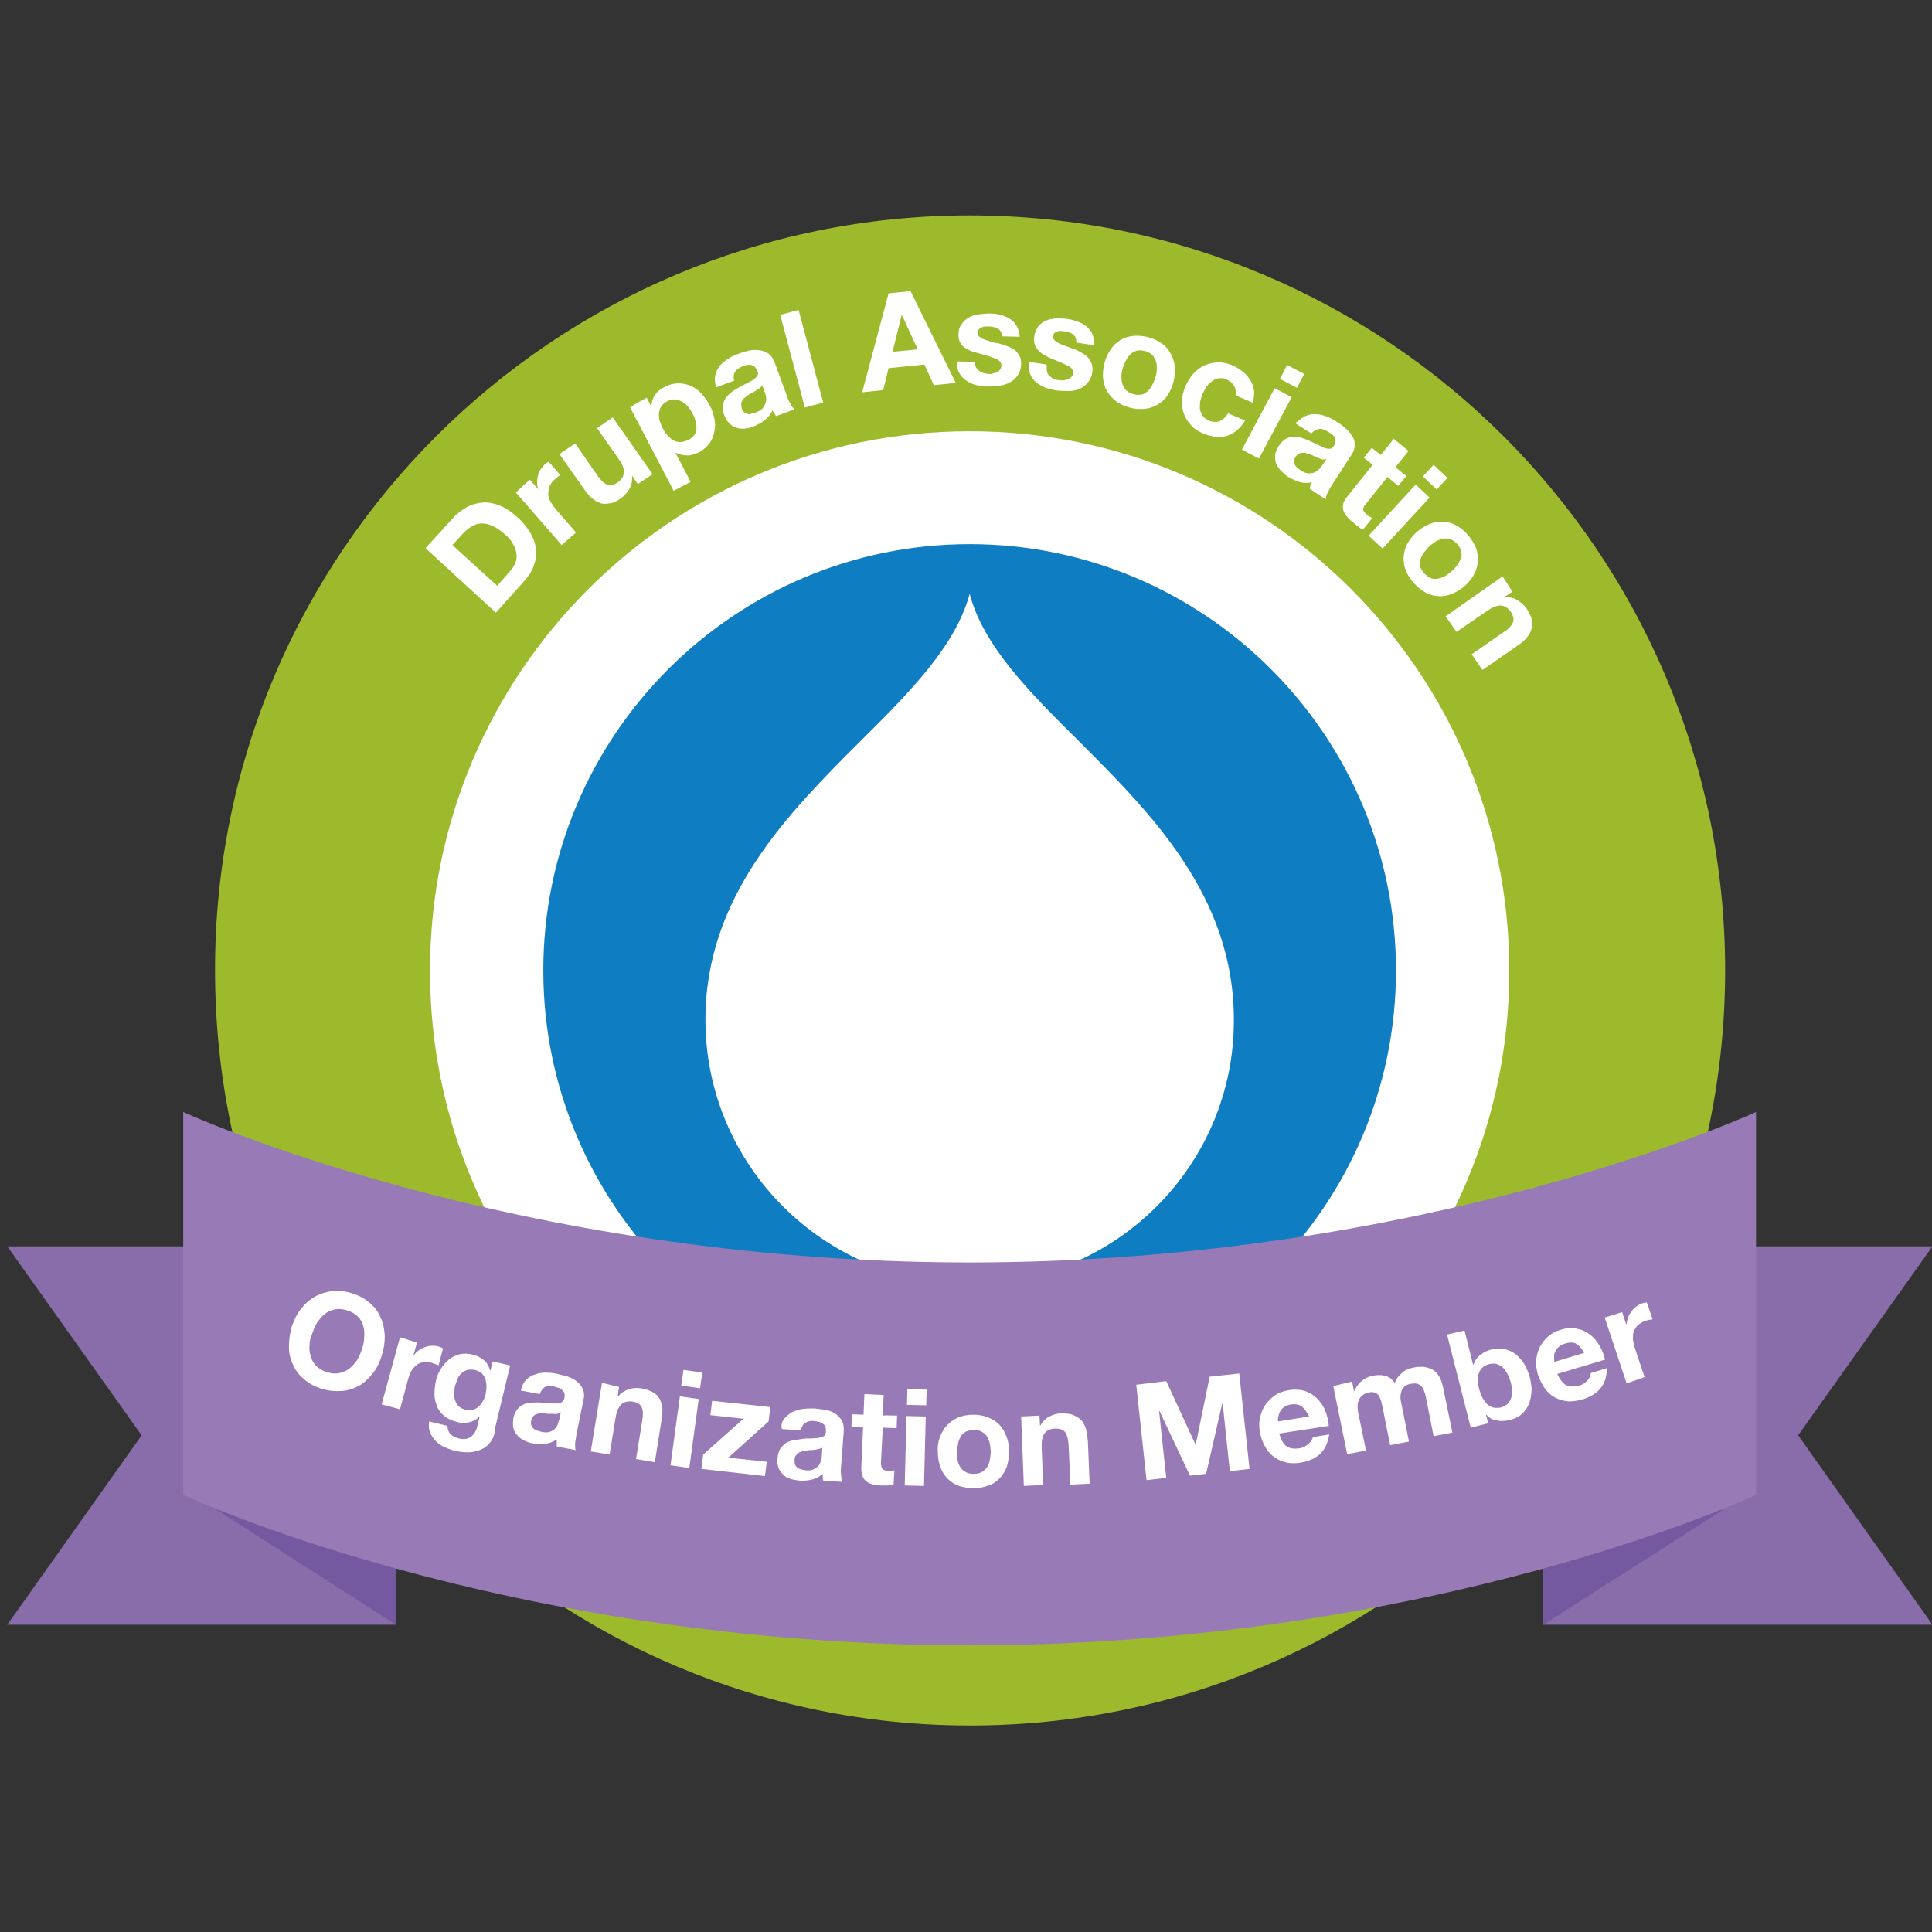 <svg version="1.1" id="Layer_1" xmlns="http://www.w3.org/2000/svg" x="0" y="0" viewBox="0 0 217 217" xml:space="preserve">
    <rect x="0" y="0" width="217" height="217" fill="#333333" stroke="none"/>
    <style>
        .st0{fill:#886daa}.st1{fill:#7459a1}.st3{fill:#fff}
    </style>
    <g id="g3" transform="matrix(.503 0 0 .503 .815 24.196)">
        <path id="polygon5" class="st0" d="M343 272.4v42.3h86.9l-30-42.3 30-42.2H343z"/>
        <path id="polygon7" class="st1" d="M389.9 284.7v-74.5H343v104.5z"/>
        <path id="polygon9" class="st0" d="M86.8 272.4v42.3H0l30-42.3-30-42.2h86.8z"/>
        <path id="polygon11" class="st1" d="M40 284.7v-74.5h46.8v104.5z"/>
        <g id="g13">
            <path id="path15" d="M383.6 168.6c0 93.1-75.5 168.6-168.6 168.6S46.4 261.7 46.4 168.6C46.3 75.5 121.8 0 214.9 0c93.2 0 168.7 75.5 168.7 168.6z" fill="#9dba2c"/>
        </g>
        <g id="g17">
            <path id="path19" class="st3" d="M99.6 67.5c.9-1 2-1.8 3.1-2.4 1.1-.6 2.3-.9 3.5-1 1.2-.1 2.5.2 3.8.7 1.3.5 2.6 1.4 3.9 2.6 1.2 1 2.1 2.2 2.8 3.3.7 1.2 1.2 2.4 1.3 3.6.2 1.2.1 2.5-.4 3.8-.4 1.3-1.2 2.5-2.3 3.7l-6.2 6.9-15.7-14.4 6.2-6.8zm12.7 11.9c.5-.5.8-1.1 1.1-1.7s.4-1.3.3-2c0-.7-.3-1.5-.7-2.2-.4-.8-1-1.6-1.9-2.3-.8-.7-1.6-1.3-2.4-1.7-.8-.4-1.6-.7-2.4-.7-.8-.1-1.6.1-2.3.5-.8.4-1.6 1-2.3 1.8l-2.3 2.5 10 9.1c.1-.1 2.9-3.3 2.9-3.3z"/>
            <path id="path21" class="st3" d="M116.7 59l1.9 2.2c-.2-.5-.3-1-.3-1.5s.1-1.1.2-1.6.3-1 .6-1.4c.3-.4.6-.8 1-1.2.2-.2.5-.3.8-.5l2.6 3c-.2.1-.4.2-.6.4-.2.2-.4.3-.6.5-.6.5-1 1-1.2 1.6-.2.6-.3 1.1-.3 1.7s.2 1.1.5 1.7c.3.5.7 1.1 1.1 1.6l4.6 5.3-3.2 2.8-10.2-11.7c.1-.3 3.1-2.9 3.1-2.9z"/>
            <path id="path23" class="st3" d="M140.8 60l-1.2-1.8-.1.1c.1 1-.1 2-.6 2.8-.5.8-1.1 1.5-1.8 2-.9.7-1.8 1.1-2.6 1.2s-1.5.2-2.1-.1c-.7-.2-1.3-.6-1.9-1.1-.6-.6-1.2-1.2-1.7-2l-5.5-7.8 3.5-2.4 5 7.2c.7 1 1.4 1.7 2.1 2 .7.3 1.5.1 2.3-.4 1-.7 1.4-1.4 1.5-2.3s-.4-1.9-1.3-3.2l-4.7-6.7 3.5-2.4 8.9 12.7c.1-.1-3.3 2.2-3.3 2.2z"/>
            <path id="path25" class="st3" d="M142.8 40.7l.9 1.8h.1c.1-1 .4-1.8.9-2.5s1.2-1.3 2.1-1.7c1.1-.6 2.1-.8 3.1-.8s1.9.2 2.8.6c.9.4 1.7 1 2.4 1.8s1.3 1.6 1.8 2.6c.5.9.8 1.9 1 2.9.2 1 .2 1.9 0 2.9-.2.9-.5 1.8-1.1 2.6-.6.8-1.3 1.4-2.3 2-.9.4-1.7.7-2.6.7-.9 0-1.8-.2-2.6-.6h-.1l3.4 6.5-3.8 2-9.7-18.6c.1-.3 3.7-2.2 3.7-2.2zm10.6 8.4c.3-.5.5-1 .5-1.5s0-1.1-.2-1.7c-.2-.6-.4-1.2-.7-1.7s-.6-1.1-1-1.5c-.4-.5-.8-.8-1.3-1.1s-1-.4-1.6-.5-1.1.1-1.7.4c-.6.3-1.1.7-1.4 1.2-.3.5-.4 1-.5 1.5 0 .5 0 1.1.2 1.7.2.6.4 1.2.7 1.7.3.5.6 1.1 1 1.5s.8.8 1.3 1.1 1 .4 1.5.4c.6 0 1.1-.1 1.7-.4.7-.3 1.2-.7 1.5-1.1z"/>
            <path id="path27" class="st3" d="M158.1 35.7c.2-.8.5-1.5 1-2.1.5-.6 1.1-1.1 1.9-1.6.7-.5 1.5-.8 2.3-1.1.7-.3 1.5-.5 2.3-.7.8-.2 1.5-.2 2.3-.1.7.1 1.4.3 2 .7.6.4 1 1 1.4 1.9l2.8 7.6c.2.7.5 1.3.8 1.8.3.6.6 1 .9 1.2l-4.1 1.5c-.2-.2-.3-.4-.4-.6-.1-.2-.3-.4-.4-.7-.4.9-1 1.6-1.7 2.2-.8.6-1.6 1-2.5 1.4-.7.3-1.4.4-2 .5-.7.1-1.3 0-1.9-.2-.6-.2-1.1-.5-1.6-1s-.8-1.1-1.1-1.8c-.3-.8-.4-1.6-.3-2.2.1-.6.3-1.2.7-1.7s.8-.9 1.3-1.3 1.1-.7 1.6-1c.6-.3 1.1-.6 1.7-.9s1-.5 1.5-.8c.4-.3.7-.6.9-.9.2-.3.2-.7 0-1.1-.2-.4-.4-.7-.6-.9-.2-.2-.5-.3-.8-.4-.3-.1-.6 0-.9 0s-.7.2-1 .3c-.8.3-1.3.7-1.7 1.2-.3.5-.4 1.2-.2 2l-4 1.5c-.3-1-.4-1.9-.2-2.7zm10 2.8c-.2.2-.5.3-.7.5-.3.2-.6.3-.9.5-.3.2-.6.3-.9.5-.3.2-.5.3-.8.6-.3.2-.5.4-.6.7-.2.2-.3.5-.3.8 0 .3 0 .6.1 1s.3.6.5.8c.2.2.5.3.7.4.3.1.6.1.9 0 .3-.1.6-.1 1-.3.8-.3 1.4-.6 1.7-1.1.3-.4.5-.9.6-1.3.1-.4.1-.9 0-1.3s-.2-.7-.3-.9l-.5-1.5c-.1.2-.3.4-.5.6z"/>
            <path id="path29" class="st3" d="M176.7 21.1l5.5 20.7-4.1 1.1-5.5-20.7 4.1-1.1z"/>
            <path id="path31" class="st3" d="M201.7 16.9l10.1 20.5-4.9.5-2.1-4.6-8 .8-1.2 4.9-4.7.5 5.9-22.1 4.9-.5zm1.6 13l-3.5-7.6h-.1l-2 8.1c.1.1 5.6-.5 5.6-.5z"/>
            <path id="path33" class="st3" d="M216.3 33.9c.2.3.4.6.7.8.3.2.6.4 1 .5.4.1.8.2 1.2.2.3 0 .6 0 .9-.1l.9-.3c.3-.1.5-.3.7-.6s.3-.6.3-.9c0-.6-.4-1.1-1.2-1.5-.8-.3-2-.7-3.5-1.1-.6-.2-1.2-.3-1.8-.5-.6-.2-1.1-.5-1.6-.8-.5-.3-.8-.7-1.1-1.2-.3-.5-.4-1.1-.4-1.7 0-1 .2-1.8.7-2.4.4-.6.9-1.1 1.6-1.5.6-.4 1.4-.6 2.2-.7.8-.1 1.6-.2 2.5-.2.8 0 1.7.1 2.4.3s1.5.5 2.1.9 1.1.9 1.5 1.6c.4.6.6 1.4.7 2.4l-4-.1c0-.8-.3-1.4-.9-1.7-.6-.3-1.2-.5-2-.5h-.8c-.3 0-.5.1-.8.2-.2.1-.4.2-.6.4-.2.2-.3.4-.3.8s.1.7.4.9c.3.2.6.5 1.1.6.4.2 1 .3 1.5.5s1.2.3 1.8.4c.6.2 1.2.3 1.8.6.6.2 1.1.5 1.6.8.4.3.8.8 1.1 1.3s.4 1.1.4 1.8c0 1-.3 1.9-.7 2.5-.4.7-1 1.2-1.7 1.6-.7.4-1.4.7-2.3.8-.9.1-1.7.2-2.6.2-.9 0-1.8-.1-2.6-.3-.9-.2-1.6-.5-2.3-1-.7-.4-1.2-1-1.6-1.7-.4-.7-.6-1.6-.6-2.6l4 .1c.1.5.1.9.3 1.2z"/>
            <path id="path35" class="st3" d="M232.2 35c.1.4.3.7.6.9.3.3.6.5 1 .6.4.2.8.3 1.2.3.3 0 .6.1.9 0 .3 0 .6-.1.9-.2.3-.1.5-.3.8-.5.2-.2.4-.5.4-.9.1-.6-.3-1.2-1.1-1.6-.8-.4-1.9-.9-3.4-1.5-.6-.2-1.2-.5-1.7-.8-.6-.3-1-.6-1.4-1-.4-.4-.7-.8-.9-1.3-.2-.5-.3-1.1-.2-1.8.1-1 .5-1.8.9-2.4.5-.6 1.1-1 1.7-1.3.7-.3 1.4-.4 2.2-.5.8 0 1.6 0 2.5.1.8.1 1.6.3 2.4.6.8.3 1.4.6 2 1.1.6.5 1 1 1.3 1.7.3.7.4 1.5.4 2.5l-4-.6c.1-.8-.2-1.4-.7-1.8-.5-.4-1.1-.6-1.9-.7-.2 0-.5-.1-.8-.1-.3 0-.5 0-.8.1-.2.1-.5.2-.6.3-.2.2-.3.4-.3.7-.1.4 0 .7.3 1s.6.5 1 .7c.4.2.9.4 1.5.6.6.2 1.1.4 1.7.6.6.2 1.2.5 1.7.8s1 .6 1.4 1c.4.4.7.9.9 1.4.2.5.3 1.1.2 1.9-.1 1-.5 1.8-1 2.4-.5.6-1.1 1.1-1.8 1.4-.7.3-1.5.5-2.4.5-.9 0-1.7 0-2.6-.1-.9-.1-1.7-.3-2.6-.6-.8-.3-1.5-.7-2.1-1.2-.6-.5-1.1-1.1-1.4-1.9-.3-.7-.4-1.6-.3-2.7l4 .6c0 .9 0 1.3.1 1.7z"/>
            <path id="path37" class="st3" d="M246.4 29.9c.6-.9 1.4-1.6 2.2-2.1.9-.5 1.8-.8 2.9-.9 1-.1 2.2 0 3.3.3s2.2.8 3 1.4c.9.6 1.5 1.4 2 2.3.5.9.8 1.8.9 2.9.1 1.1 0 2.2-.3 3.4-.3 1.2-.8 2.2-1.4 3.1-.6.9-1.4 1.5-2.2 2-.9.5-1.8.8-2.9.9-1.1.1-2.2 0-3.3-.3-1.2-.3-2.2-.8-3-1.4s-1.5-1.4-2-2.2c-.5-.9-.8-1.8-.9-2.9-.1-1.1 0-2.2.3-3.4.3-1.2.8-2.2 1.4-3.1zm2.4 6c0 .6 0 1.2.2 1.7s.4 1 .8 1.4c.4.4.9.7 1.6.9.7.2 1.3.2 1.9.1.5-.1 1-.4 1.4-.8.4-.4.7-.8 1-1.4.3-.5.5-1.1.7-1.7.2-.6.3-1.2.3-1.8 0-.6 0-1.2-.2-1.7s-.4-1-.8-1.4c-.4-.4-.9-.7-1.6-.9s-1.3-.2-1.9-.1c-.5.2-1 .4-1.4.8-.4.4-.7.8-1 1.4-.3.5-.5 1.1-.7 1.7-.2.6-.3 1.2-.3 1.8z"/>
            <path id="path39" class="st3" d="M272.2 36.6c-.6-.3-1.2-.3-1.8-.2-.5.1-1 .3-1.5.7s-.9.8-1.2 1.3-.6 1-.8 1.5c-.2.5-.4 1.1-.5 1.6-.1.6-.1 1.1-.1 1.7.1.5.3 1 .6 1.5s.8.8 1.4 1.1c.9.4 1.8.4 2.5.1.7-.3 1.3-.9 1.8-1.7l3.8 1.6c-1.1 1.8-2.4 2.9-4 3.4s-3.4.3-5.3-.5c-1.1-.4-2-1-2.7-1.8-.7-.7-1.3-1.6-1.6-2.5-.4-.9-.5-1.9-.5-2.9s.3-2.1.7-3.2c.5-1.1 1.1-2.1 1.8-2.9.7-.8 1.5-1.4 2.5-1.9.9-.4 1.9-.6 3-.7 1.1 0 2.2.2 3.3.7.8.4 1.6.8 2.3 1.4.7.5 1.2 1.2 1.7 1.9.4.7.7 1.5.8 2.3.1.8 0 1.7-.3 2.7l-3.8-1.6c.2-1.7-.5-2.9-2.1-3.6z"/>
            <path id="path41" class="st3" d="M286.8 40.6l-7.3 13.7-3.8-2 7.3-13.7c.1 0 3.8 2 3.8 2zm-2.6-4.1l1.6-3.1 3.8 2-1.6 3.1-3.8-2z"/>
            <path id="path43" class="st3" d="M289.9 44.8c.7-.3 1.5-.5 2.3-.4.8 0 1.6.2 2.4.5.8.3 1.6.7 2.3 1.2.7.4 1.3.9 1.9 1.4.6.5 1.1 1.1 1.5 1.7.4.6.6 1.3.6 2s-.2 1.5-.7 2.2l-4.4 6.8c-.4.6-.7 1.2-1 1.8-.3.6-.4 1.1-.4 1.4l-3.6-2.4c.1-.2.1-.5.2-.7.1-.2.2-.5.3-.7-1 .2-1.9.2-2.8-.1-.9-.3-1.8-.7-2.6-1.2-.6-.4-1.1-.9-1.6-1.4-.4-.5-.8-1-1-1.6-.2-.6-.2-1.2-.2-1.8.1-.6.4-1.3.8-2 .5-.7 1-1.3 1.6-1.6.6-.3 1.2-.5 1.8-.5.6 0 1.2.1 1.8.3.6.2 1.2.4 1.8.7.6.3 1.2.5 1.7.8.6.3 1.1.5 1.5.7.5.2.9.2 1.2.2.4 0 .7-.2.9-.6.3-.4.4-.7.4-1 0-.3 0-.6-.2-.9-.1-.3-.3-.5-.6-.7-.2-.2-.5-.4-.9-.6-.7-.5-1.4-.7-2-.6s-1.2.4-1.7 1l-3.6-2.3c.9-.7 1.6-1.3 2.3-1.6zm3.8 9.7l-.9-.3c-.3-.1-.6-.3-.9-.4-.3-.2-.6-.3-.9-.4l-.9-.3c-.3-.1-.6-.1-.9-.1-.3 0-.6.1-.8.2-.3.1-.5.4-.7.7-.2.3-.3.6-.3.9 0 .3 0 .6.1.8.1.3.3.5.5.7.2.2.5.4.8.6.7.5 1.3.7 1.9.7.5 0 1-.1 1.4-.3s.7-.5 1-.8c.3-.3.5-.6.6-.8l.9-1.3c-.4.1-.7.1-.9.1z"/>
            <path id="path45" class="st3" d="M312.4 58.2l-1.8 2.2-2.4-2-4.8 6c-.5.6-.7 1-.6 1.3 0 .3.3.7.9 1.2.2.2.4.3.6.4.2.1.4.2.5.3l-2.1 2.6c-.3-.2-.7-.4-1-.7-.4-.3-.7-.5-1-.8-.5-.4-1-.8-1.4-1.3-.4-.4-.7-.9-.9-1.4s-.2-1-.1-1.5.4-1.1.9-1.7l5.7-7.1-2-1.6 1.8-2.2 2 1.6 2.9-3.6 3.3 2.7-2.9 3.6c-.1 0 2.4 2 2.4 2z"/>
            <path id="path47" class="st3" d="M317.6 63l-10.5 11.4-3.1-2.9 10.5-11.4 3.1 2.9zm-1.5-4.7l2.4-2.6 3.1 2.9-2.4 2.6-3.1-2.9z"/>
            <path id="path49" class="st3" d="M317.6 68.9c1-.4 2-.6 3-.5 1 0 2 .3 2.9.8.9.5 1.8 1.1 2.6 2.1.8.9 1.4 1.9 1.8 2.8.4 1 .5 2 .5 3-.1 1-.3 2-.8 2.9-.5 1-1.2 1.9-2.1 2.7s-1.9 1.4-2.9 1.8c-1 .4-2 .6-3 .5-1 0-2-.3-2.9-.8-.9-.5-1.8-1.2-2.6-2.1-.8-.9-1.4-1.8-1.8-2.8-.4-1-.5-2-.5-3 .1-1 .3-2 .8-2.9.5-1 1.2-1.8 2.1-2.7 1-.8 1.9-1.4 2.9-1.8zm-1.2 6.3c-.4.5-.6 1-.8 1.5-.2.5-.2 1.1-.1 1.6s.4 1.1.9 1.6 1 .9 1.5 1.1c.5.2 1.1.2 1.6.1s1.1-.3 1.6-.6 1-.7 1.5-1.1c.5-.4.9-.9 1.2-1.4.4-.5.6-1 .8-1.5s.2-1.1 0-1.6c-.1-.6-.4-1.1-.9-1.6s-1-.9-1.5-1c-.5-.2-1.1-.2-1.6-.1s-1.1.3-1.6.6-1 .7-1.5 1.1c-.3.4-.8.9-1.1 1.3z"/>
            <path id="path51" class="st3" d="M336.1 84l-1.8 1.2.1.1c1-.1 2 .1 2.8.6.8.5 1.5 1.1 2 1.8.6.9 1.1 1.8 1.2 2.6.2.8.1 1.5-.1 2.2-.2.7-.6 1.3-1.1 1.9s-1.2 1.2-2 1.7l-7.8 5.4L327 98l7.2-5c1.1-.7 1.7-1.4 2-2.1.3-.7.1-1.5-.4-2.3-.7-1-1.4-1.4-2.3-1.5-.9 0-1.9.4-3.2 1.3l-6.7 4.6-2.4-3.5 12.7-8.9 2.2 3.4z"/>
        </g>
        <g id="g53">
            <path id="path55" d="M214.9 276.5c-59.5 0-107.8-48.4-107.8-107.8 0-59.5 48.4-107.8 107.8-107.8 28.8 0 55.9 11.2 76.3 31.6 20.4 20.4 31.6 47.5 31.6 76.3 0 59.3-48.4 107.7-107.9 107.7z" fill="#0f7dc2"/>
            <g id="g57">
                <path id="path59" class="st3" d="M214.9 73.4c52.5 0 95.2 42.7 95.2 95.2s-42.7 95.2-95.2 95.2-95.2-42.7-95.2-95.2 42.7-95.2 95.2-95.2m0-25.2c-66.5 0-120.5 53.9-120.5 120.5s53.9 120.5 120.5 120.5 120.5-53.9 120.5-120.5S281.5 48.2 214.9 48.2z"/>
            </g>
        </g>
        <path id="path61" class="st3" d="M214.9 238.6c-32.5 0-59-26.5-59-59 0-27.6 18.5-46.1 34.7-62.3 10.9-10.8 21.2-21.2 24.3-32.8 3.1 11.7 13.4 22 24.3 32.8 16.3 16.3 34.7 34.7 34.7 62.3.1 32.5-26.4 59-59 59"/>
        <path id="path63" d="M39.3 200.2s72.8 33.6 175.6 33.6 175.6-33.6 175.6-33.6v85.5s-71.5 33.6-175.6 33.6-175.6-33.6-175.6-33.6v-85.5z" fill="#987bb6"/>
        <g id="g65">
            <path id="path67" class="st3" d="M65.5 244.3c.9-1.2 1.9-2.1 3.1-2.8 1.2-.7 2.5-1.1 3.9-1.3 1.4-.2 2.9 0 4.5.5s2.9 1.2 4 2.2c1.1.9 1.9 2 2.4 3.3.6 1.2.8 2.6.9 4 0 1.5-.2 2.9-.7 4.5-.5 1.5-1.1 2.8-2 3.9-.9 1.1-1.9 2.1-3 2.7s-2.4 1.1-3.9 1.2c-1.4.1-2.9 0-4.5-.5s-2.9-1.2-4-2.2c-1.1-.9-1.9-2-2.4-3.2-.6-1.2-.9-2.6-.9-4s.2-2.9.6-4.4c.5-1.4 1.1-2.8 2-3.9zm2 8c-.1.9 0 1.7.3 2.5.2.8.6 1.5 1.2 2.1.6.6 1.4 1.1 2.4 1.4 1 .3 1.9.4 2.8.2.8-.2 1.6-.5 2.2-1 .6-.5 1.2-1.1 1.7-1.9.5-.7.8-1.6 1.1-2.4.3-.9.5-1.8.5-2.7.1-.9 0-1.8-.2-2.5-.2-.8-.6-1.5-1.2-2.1-.6-.6-1.4-1.1-2.4-1.4-1-.3-1.9-.4-2.8-.2-.8.2-1.6.5-2.2 1-.6.5-1.2 1.2-1.7 1.9-.5.8-.8 1.6-1.1 2.5-.4.9-.6 1.7-.6 2.6z"/>
            <path id="path69" class="st3" d="M91.5 251.7l-.8 2.8h.1c.3-.4.7-.8 1.1-1.1.4-.3.9-.5 1.4-.7.5-.2 1-.3 1.5-.3s1 0 1.6.2c.3.1.6.2.9.4l-1 3.8c-.2-.1-.4-.2-.7-.3-.3-.1-.5-.2-.8-.3-.8-.2-1.4-.3-2-.1-.6.1-1.1.3-1.5.7-.4.3-.8.8-1.1 1.3-.3.5-.5 1.1-.7 1.8l-1.8 6.7-4.1-1.1 4.1-15 3.8 1.2z"/>
            <path id="path71" class="st3" d="M108.4 273.1c-.4.7-.9 1.4-1.6 1.9s-1.6.9-2.8 1.1c-1.1.2-2.6.1-4.3-.3-.7-.2-1.5-.5-2.2-.8-.7-.4-1.4-.8-1.9-1.4-.5-.5-.9-1.2-1.2-1.9-.3-.7-.3-1.5-.2-2.4l4.1 1c0 .8.3 1.5.7 1.9.5.4 1.1.7 1.8.9 1.2.3 2.1.1 2.8-.4.7-.6 1.2-1.4 1.4-2.5l.5-2h-.1c-.6.7-1.4 1.1-2.3 1.3-.9.2-1.8.2-2.7-.1-1.1-.3-2.1-.7-2.8-1.3-.7-.6-1.3-1.3-1.6-2.1s-.6-1.7-.6-2.7c0-1 .1-2 .3-3 .2-1 .6-1.9 1.1-2.7.5-.8 1.1-1.5 1.8-2.1.7-.6 1.5-.9 2.4-1.2.9-.2 1.9-.2 2.9.1 1 .2 1.8.6 2.5 1.2.7.5 1.1 1.3 1.4 2.3h.1l.5-2 3.9.9-3.4 14.1c.1.8-.2 1.4-.5 2.2zm-4.5-6.4c.5-.1.9-.3 1.3-.7.4-.3.7-.7 1-1.2.3-.5.5-1 .6-1.5.1-.6.2-1.2.2-1.8 0-.6-.1-1.1-.2-1.6-.2-.5-.4-.9-.8-1.3s-.9-.6-1.6-.8c-.6-.1-1.1-.1-1.6 0s-.9.4-1.3.7c-.4.3-.7.7-.9 1.2-.2.5-.4 1-.6 1.6-.1.5-.2 1.1-.2 1.7 0 .6 0 1.1.2 1.6s.4.9.8 1.3.9.6 1.5.8c.6.1 1.1.1 1.6 0z"/>
            <path id="path73" class="st3" d="M115.9 260c.6-.6 1.2-1 2-1.2.7-.3 1.6-.4 2.4-.4.9 0 1.7.1 2.6.3.8.2 1.5.4 2.3.6.8.3 1.4.6 2 1.1.6.4 1 1 1.3 1.6.3.6.4 1.4.2 2.3l-1.6 7.9c-.1.7-.2 1.4-.3 2 0 .6 0 1.1.1 1.5l-4.2-.8v-.8-.8c-.8.6-1.7.9-2.6 1-1 .1-1.9 0-2.8-.1-.7-.1-1.4-.4-2-.7-.6-.3-1.1-.7-1.5-1.2-.4-.5-.7-1-.8-1.6s-.1-1.3 0-2.1c.2-.9.5-1.5.9-2s.9-.9 1.4-1.1c.5-.2 1.1-.4 1.8-.4s1.3-.1 1.9 0c.6 0 1.3.1 1.9.1.6.1 1.2.1 1.7.1s.9-.1 1.2-.3c.3-.2.5-.5.6-.9.1-.5.1-.8 0-1.1-.1-.3-.2-.5-.5-.7-.2-.2-.5-.4-.8-.5-.3-.1-.7-.2-1-.3-.8-.2-1.5-.1-2 .1-.5.3-.9.8-1.2 1.6l-4.2-.8c.2-1.1.6-1.8 1.2-2.4zm7 7.6c-.3 0-.6.1-.9 0h-1c-.3 0-.7 0-1-.1h-1c-.3 0-.6.1-.9.2-.3.1-.5.3-.7.5-.2.2-.3.5-.4.9-.1.4-.1.7 0 1 .1.3.2.5.4.7.2.2.5.4.8.5.3.1.6.2 1 .3.8.2 1.5.2 2 0s.9-.4 1.2-.8c.3-.3.5-.7.6-1.1.1-.4.2-.7.3-.9l.3-1.6c-.1.2-.4.3-.7.4z"/>
            <path id="path75" class="st3" d="M136.6 261.6l-.3 2.1h.1c.7-.8 1.5-1.3 2.4-1.6.9-.3 1.8-.3 2.7-.2 1.1.2 2 .5 2.7.9.7.4 1.2.9 1.5 1.5.3.6.5 1.3.6 2.1 0 .8 0 1.7-.2 2.6l-1.5 9.4-4.2-.7 1.4-8.6c.2-1.3.2-2.2-.1-2.9-.3-.7-.9-1.1-1.9-1.3-1.1-.2-2 0-2.7.6-.6.6-1.1 1.7-1.3 3.2l-1.3 8-4.2-.7 2.5-15.3 3.8.9z"/>
            <path id="path77" class="st3" d="M154.4 264.3l-2.1 15.4-4.2-.6 2.1-15.4 4.2.6zm-3.9-3l.5-3.5 4.2.6-.5 3.5-4.2-.6z"/>
            <path id="path79" class="st3" d="M164.4 268.7l-7.4-.8.4-3.2 13 1.4-.4 3.2-9 8.1 8.6.9-.4 3.2-14.2-1.6.4-3.2 9-8z"/>
            <path id="path81" class="st3" d="M173.5 268.7c.5-.6 1.1-1.1 1.8-1.5.7-.3 1.5-.6 2.4-.7s1.7-.1 2.6-.1l2.4.3c.8.2 1.5.4 2.1.8.6.4 1.1.9 1.5 1.5.4.6.5 1.4.5 2.3l-.6 8c-.1.7-.1 1.4 0 2 0 .6.1 1.1.3 1.5l-4.3-.3c-.1-.2-.1-.5-.1-.7v-.8c-.7.6-1.6 1.1-2.5 1.3-.9.2-1.9.3-2.8.2-.7-.1-1.4-.2-2-.4-.6-.2-1.2-.5-1.6-1-.4-.4-.8-.9-1-1.5-.2-.6-.3-1.3-.2-2.1.1-.9.3-1.6.6-2.1.4-.5.8-1 1.3-1.3s1.1-.5 1.7-.6c.6-.1 1.3-.2 1.9-.3.6-.1 1.3-.1 1.9-.1.6 0 1.2-.1 1.7-.1.5-.1.9-.2 1.2-.4.3-.2.5-.5.5-1s0-.8-.1-1.1c-.1-.3-.3-.5-.6-.7-.2-.2-.5-.3-.8-.4-.3-.1-.7-.1-1.1-.2-.8-.1-1.5.1-2 .4s-.8.9-1 1.7l-4.2-.3c-.3-.8 0-1.7.5-2.3zm7.9 6.7c-.3.1-.6.1-.9.2-.3 0-.6.1-1 .1-.3 0-.7 0-1 .1-.3 0-.6.1-1 .2s-.6.2-.8.3l-.6.6c-.2.2-.3.6-.3 1s0 .7.1 1c.1.3.3.5.5.7.2.2.5.3.8.4.3.1.6.1 1 .2.8.1 1.5 0 2-.3.5-.2.8-.6 1.1-.9.2-.4.4-.8.5-1.2s.1-.7.1-1l.1-1.6c-.1 0-.3.1-.6.2z"/>
            <path id="path83" class="st3" d="M198.7 268l-.1 2.8-3.1-.1-.4 7.7c0 .7.1 1.2.3 1.5.2.3.7.4 1.4.4h.7c.2 0 .4 0 .6-.1l-.2 3.3c-.4 0-.8.1-1.2.1h-1.3c-.7 0-1.3-.1-1.9-.2-.6-.1-1.1-.3-1.5-.6-.4-.3-.8-.7-1-1.2-.2-.5-.3-1.1-.3-1.9l.4-9.1-2.6-.1.1-2.8 2.6.1.2-4.6 4.3.2-.2 4.6c.1-.1 3.2 0 3.2 0z"/>
            <path id="path85" class="st3" d="M205.1 268.2l-.4 15.5-4.3-.1.4-15.5 4.3.1zm-4.2-2.6l.1-3.5 4.3.1-.1 3.5-4.3-.1z"/>
            <path id="path87" class="st3" d="M208.3 272.7c.4-1 .9-1.9 1.6-2.6.7-.7 1.5-1.3 2.5-1.7s2.1-.6 3.3-.6 2.3.2 3.3.6c1 .4 1.8.9 2.5 1.6.7.7 1.2 1.6 1.6 2.6s.6 2.1.6 3.4c0 1.2-.2 2.4-.5 3.4-.4 1-.9 1.9-1.6 2.6-.7.7-1.5 1.3-2.5 1.6-1 .4-2.1.6-3.3.6s-2.3-.2-3.3-.5c-1-.4-1.8-.9-2.5-1.6-.7-.7-1.3-1.6-1.6-2.6-.4-1-.6-2.1-.6-3.4-.1-1.3.1-2.4.5-3.4zm3.9 5.2c.1.6.3 1.1.6 1.6s.7.8 1.2 1.1c.5.3 1.1.4 1.8.4s1.3-.1 1.8-.4c.5-.3.9-.7 1.2-1.1.3-.5.5-1 .6-1.6.1-.6.2-1.2.2-1.8 0-.6-.1-1.2-.2-1.8-.1-.6-.3-1.1-.6-1.6s-.7-.8-1.2-1.1c-.5-.3-1.1-.4-1.8-.4s-1.3.2-1.8.4c-.5.3-.9.7-1.1 1.1-.3.5-.5 1-.6 1.6-.1.6-.2 1.2-.2 1.8-.1.6 0 1.2.1 1.8z"/>
            <path id="path89" class="st3" d="M230.5 268l.1 2.2h.1c.5-.9 1.2-1.6 2-2 .8-.4 1.7-.7 2.6-.7 1.1 0 2.1.1 2.8.4.7.3 1.3.7 1.8 1.2.4.5.8 1.2 1 2 .2.8.3 1.7.4 2.6l.4 9.5-4.3.2-.4-8.8c-.1-1.3-.3-2.2-.7-2.8s-1.1-.9-2.2-.9c-1.2 0-2 .4-2.5 1.1s-.7 1.9-.6 3.4l.3 8.1-4.3.2-.6-15.5 4.1-.2z"/>
            <path id="path91" class="st3" d="M258.8 260.3l6.5 14.1h.1l3.1-15.1 6.6-.7 2.3 21.3-4.4.5-1.6-15.1h-.1l-3.6 15.7-3.6.4-6.8-14.4h-.1l1.6 14.9-4.4.5-2.3-21.3 6.7-.8z"/>
            <path id="path93" class="st3" d="M285.6 274.8c.7.5 1.7.7 2.9.5.9-.1 1.5-.5 2.1-1 .5-.5.9-1 .9-1.5l3.7-.6c-.3 1.9-1 3.4-2.1 4.4s-2.5 1.6-4.3 1.9c-1.2.2-2.3.2-3.4-.1-1-.2-1.9-.7-2.7-1.3-.8-.6-1.4-1.4-1.9-2.3-.5-.9-.9-2-1.1-3.2-.2-1.1-.2-2.2.1-3.3.2-1 .6-2 1.2-2.8.6-.8 1.3-1.5 2.2-2.1.9-.6 1.9-.9 3.1-1.1 1.3-.2 2.5-.1 3.5.2 1 .4 1.9.9 2.7 1.7s1.4 1.7 1.8 2.7c.4 1 .7 2.2.8 3.4L284 272c.4 1.3.9 2.3 1.6 2.8zm3.5-8.8c-.6-.5-1.4-.6-2.4-.5-.7.1-1.2.3-1.6.6-.4.3-.7.6-.9 1-.2.4-.3.8-.4 1.2-.1.4-.1.7 0 1l6.9-1.1c-.5-1-1-1.7-1.6-2.2z"/>
            <path id="path95" class="st3" d="M300.3 260.4l.4 2.1h.1c.4-.9.9-1.6 1.6-2.2.7-.6 1.5-1 2.5-1.2 1-.2 1.9-.2 2.7 0 .9.2 1.6.7 2.2 1.6.3-.8.8-1.5 1.5-2.1.7-.7 1.5-1.1 2.6-1.3.8-.2 1.6-.2 2.3-.2.7.1 1.4.3 2 .6s1.1.8 1.5 1.5c.4.6.7 1.5.9 2.4l2.1 10.2-4.2.8-1.7-8.6c-.1-.5-.2-1-.4-1.4-.1-.4-.3-.8-.6-1.1s-.6-.5-.9-.6c-.4-.1-.9-.1-1.5 0s-1 .3-1.4.6c-.3.3-.5.6-.7 1.1-.1.4-.2.8-.2 1.3s.1.9.2 1.4l1.7 8.5-4.2.8-1.7-8.5c-.1-.5-.2-.9-.3-1.3-.1-.4-.3-.8-.5-1.2-.2-.3-.5-.6-.9-.7-.4-.2-.9-.2-1.6 0-.2 0-.4.1-.8.3-.3.2-.6.4-.8.7-.3.3-.4.7-.6 1.2-.1.5-.1 1.1 0 1.9l1.8 8.8-4.2.8-3.1-15.2 4.2-1z"/>
            <path id="path97" class="st3" d="M325.4 249l1.9 7.6h.1c.3-.9.8-1.6 1.6-2.2.8-.6 1.6-1 2.6-1.2.8-.2 1.5-.2 2.4-.1.8.1 1.6.4 2.4.9.8.5 1.4 1.2 2.1 2.1.6.9 1.1 2 1.5 3.4.3 1.4.5 2.6.3 3.7-.1 1.1-.4 2-.8 2.8-.4.8-1 1.4-1.6 1.9-.7.5-1.4.8-2.1 1-1.1.3-2.1.4-3.1.2-1-.1-1.8-.6-2.4-1.3h-.1l.5 1.9-3.9 1-5.3-20.8 3.9-.9zm9.6 9.7c-.3-.5-.6-1-1-1.4-.4-.4-.9-.6-1.4-.8-.5-.2-1.1-.1-1.7 0-.6.2-1.1.4-1.5.8-.4.4-.7.8-.8 1.3-.2.5-.3 1.1-.2 1.7 0 .6.1 1.2.3 1.9.2.6.4 1.2.7 1.8.3.5.6 1 1 1.4.4.4.9.6 1.4.8.5.1 1.1.1 1.7 0 .6-.2 1.1-.4 1.5-.8s.6-.8.8-1.3c.2-.5.3-1.1.2-1.7 0-.6-.1-1.2-.3-1.9-.2-.7-.4-1.3-.7-1.8z"/>
            <path id="path99" class="st3" d="M348.1 261.2c.8.4 1.8.4 2.9.1.8-.2 1.5-.7 1.9-1.2.5-.6.7-1.1.7-1.6l3.6-1.1c0 2-.6 3.5-1.5 4.6-1 1.1-2.3 1.9-4 2.4-1.2.3-2.3.5-3.3.4-1-.1-2-.4-2.9-.9-.9-.5-1.6-1.2-2.2-2-.6-.9-1.1-1.9-1.5-3-.3-1.1-.5-2.2-.4-3.3.1-1.1.4-2 .8-2.9.5-.9 1.1-1.7 1.9-2.4.8-.7 1.8-1.2 2.9-1.5 1.3-.4 2.4-.5 3.5-.2 1.1.2 2 .6 2.9 1.3.8.6 1.6 1.5 2.1 2.4.6 1 1 2.1 1.3 3.2l-10.7 3.2c.6 1.2 1.2 2.1 2 2.5zm2.3-9.2c-.6-.4-1.5-.4-2.5-.1-.7.2-1.2.5-1.5.8-.4.3-.6.7-.8 1.1-.2.4-.2.8-.2 1.2 0 .4 0 .7.1 1l6.6-2c-.5-.9-1-1.6-1.7-2z"/>
            <path id="path101" class="st3" d="M360.6 244.9l.9 2.7h.1c0-.5.2-1 .3-1.5.2-.5.5-1 .8-1.4s.7-.8 1.1-1.1c.4-.3.9-.6 1.4-.7.3-.1.6-.1.9-.2l1.3 3.8c-.2 0-.4.1-.7.1-.3.1-.5.1-.8.2-.7.2-1.3.6-1.8 1-.4.4-.7.9-.9 1.4-.2.5-.2 1.1-.2 1.7.1.6.2 1.3.4 1.9l2.2 6.6-4 1.4-4.9-14.7 3.9-1.2z"/>
        </g>
    </g>
</svg>
